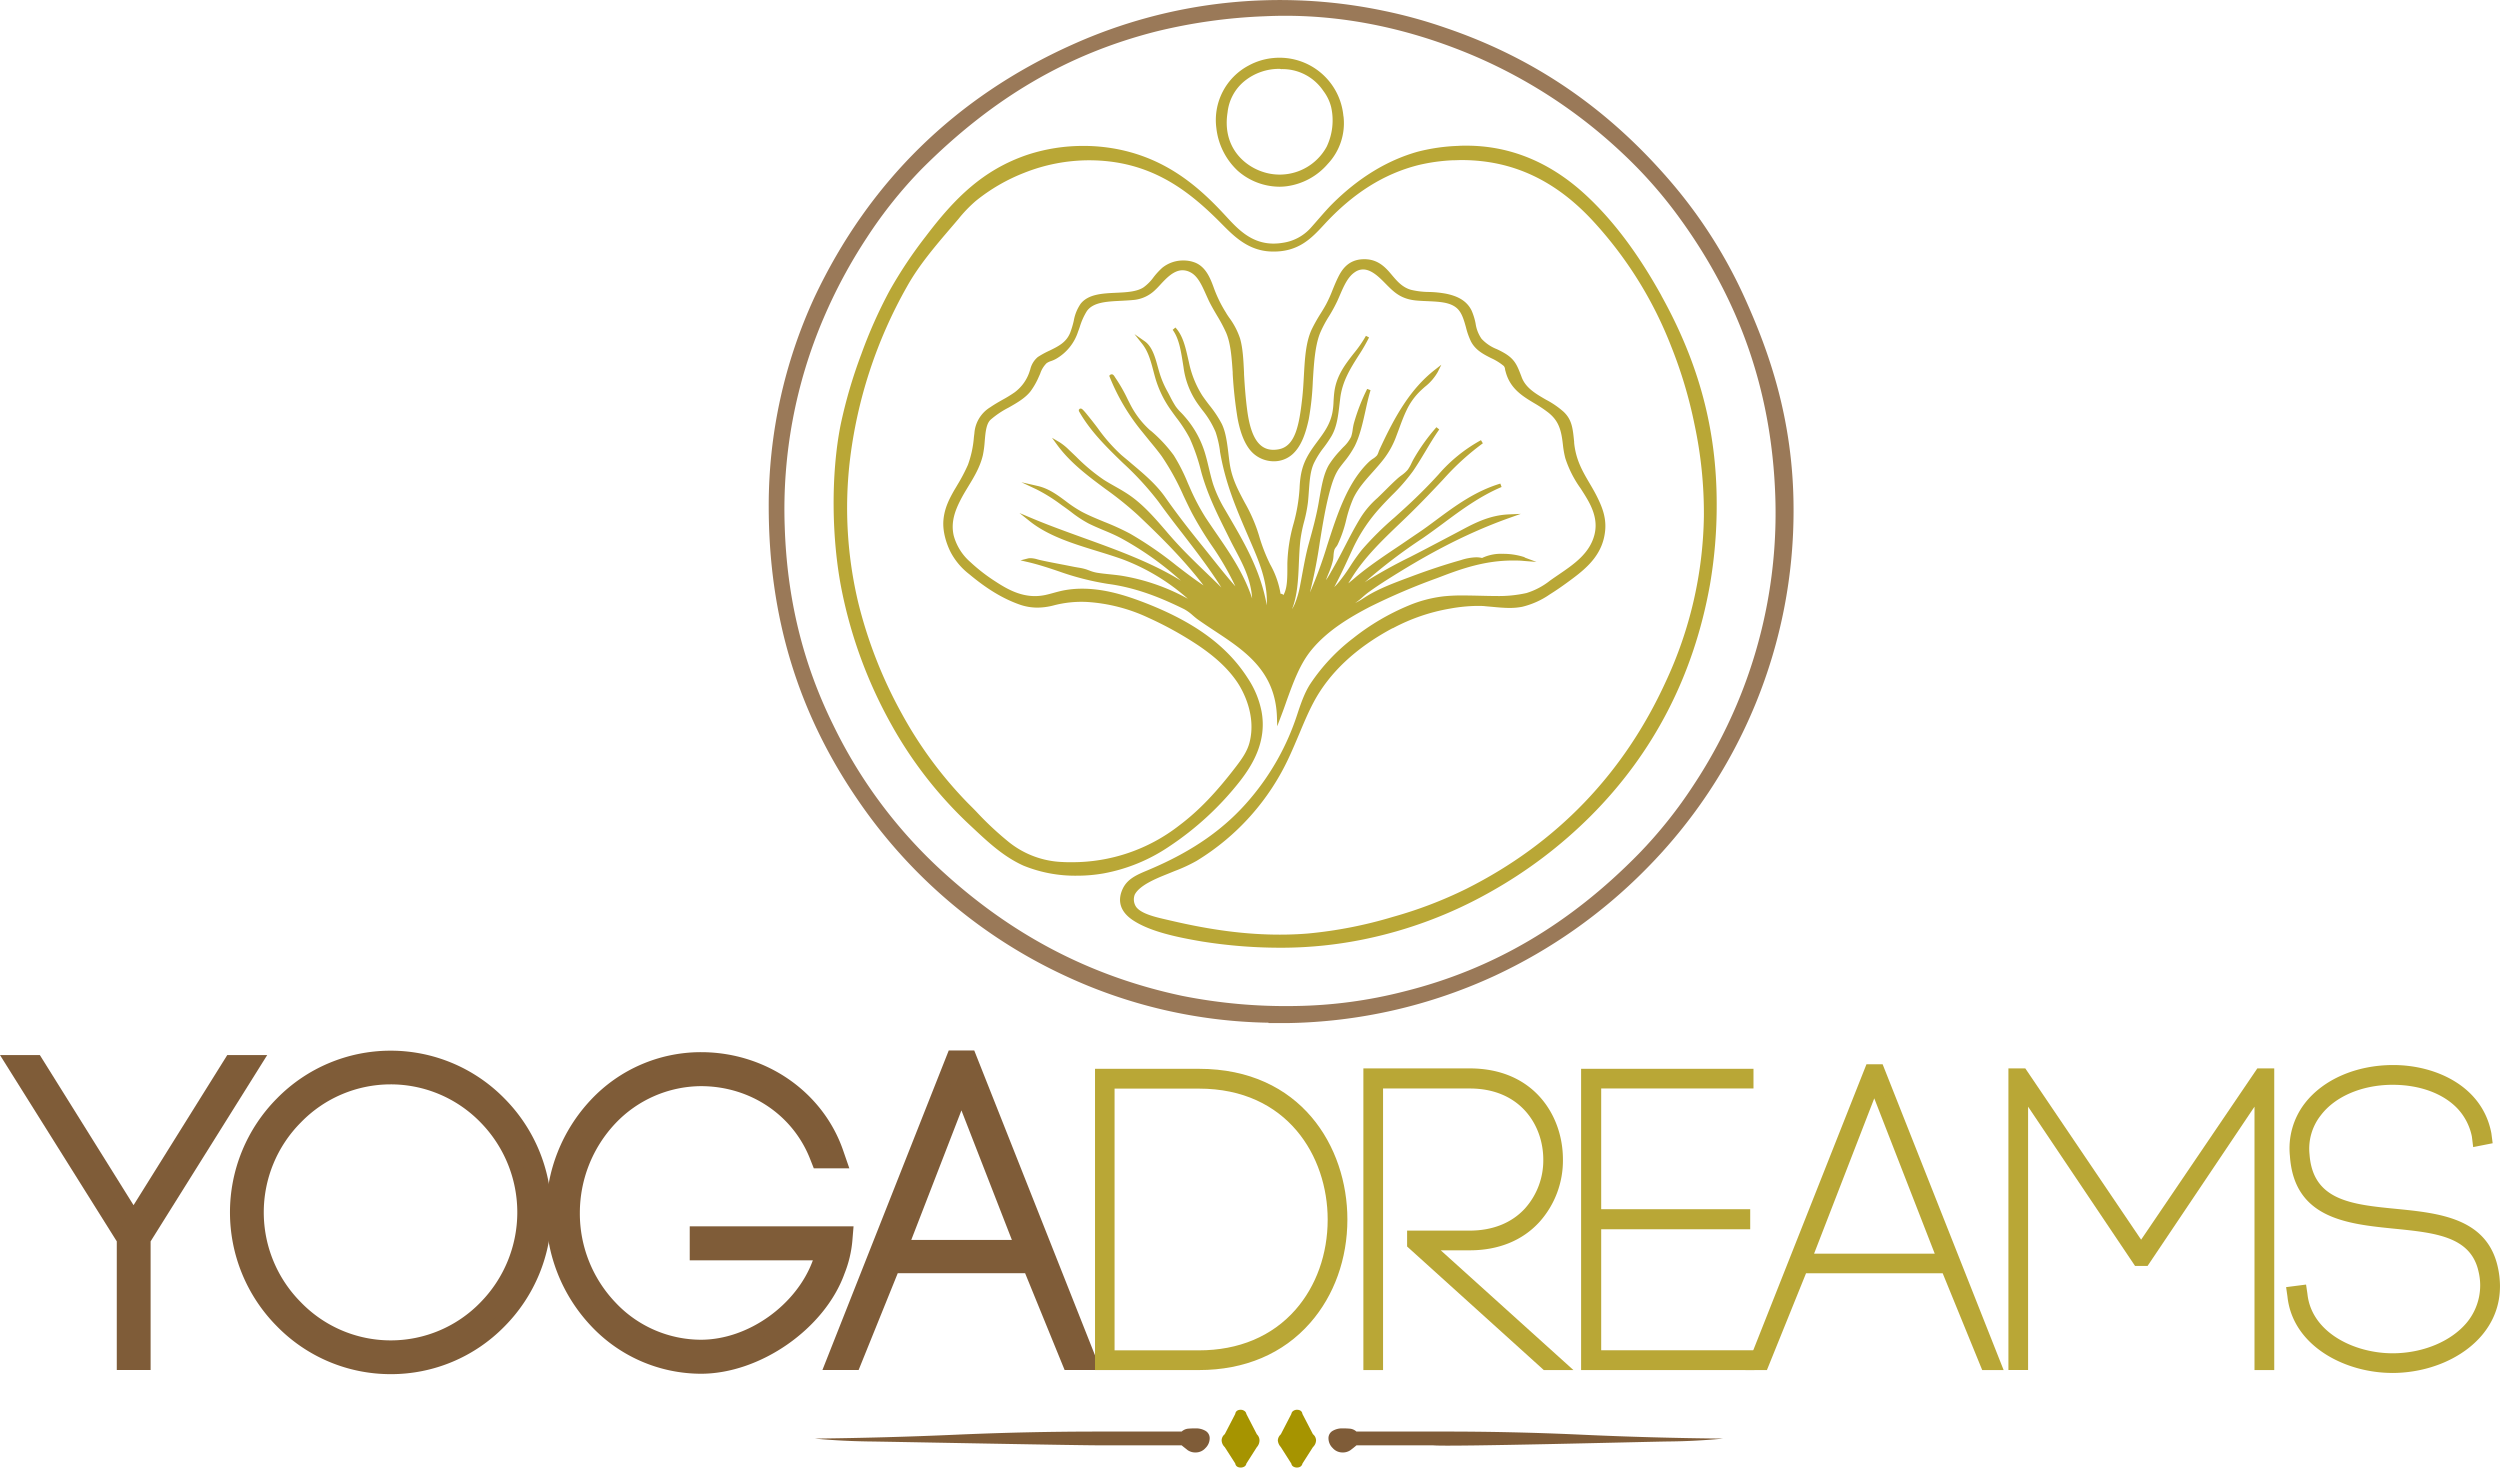 <?xml version="1.0" encoding="UTF-8"?> <svg xmlns="http://www.w3.org/2000/svg" id="Laag_1" data-name="Laag 1" viewBox="0 0 800.42 469.85"><defs><style>.cls-1{fill:#7f5c38;}.cls-2{fill:#b9a736;}.cls-3{fill:#a69400;}.cls-4{fill:#9a7958;}</style></defs><polygon class="cls-1" points="73.98 339.92 42.8 389.87 11.61 339.92 3.84 339.92 39.52 396.83 39.52 436.51 46.09 436.51 46.09 396.83 81.76 339.92 73.98 339.92"></polygon><path class="cls-1" d="M76.46,494.32H65.63V453.13L28.24,393.48H41l30,48.06,30-48.06h12.79L76.46,453.13Zm-6.58-4.25h2.33V451.91l34-54.18H103.4L71,449.56,38.68,397.73H35.92l34,54.18Z" transform="translate(-28.24 -55.68)"></path><path class="cls-1" d="M153.27,394.16a48.68,48.68,0,0,0-34.8,14.63,49.64,49.64,0,0,0,0,70.07,48.86,48.86,0,0,0,69.75,0,49.67,49.67,0,0,0,0-70.09A48.67,48.67,0,0,0,153.27,394.16Zm0,92.78a42.15,42.15,0,0,1-30.17-12.77,42.95,42.95,0,0,1,0-60.66,42.15,42.15,0,0,1,60.47,0,43.24,43.24,0,0,1,0,60.66A42.24,42.24,0,0,1,153.27,486.94Z" transform="translate(-28.24 -55.68)"></path><path class="cls-1" d="M153.27,495.64a50.86,50.86,0,0,1-36.34-15.3,51.76,51.76,0,0,1,0-73,51,51,0,0,1,72.78,0,51.79,51.79,0,0,1,0,73.07A50.8,50.8,0,0,1,153.27,495.64Zm0-99.36a46.55,46.55,0,0,0-33.27,14,47.49,47.49,0,0,0,0,67.1,46.7,46.7,0,0,0,66.71,0,47.52,47.52,0,0,0,0-67.1A46.6,46.6,0,0,0,153.27,396.28Zm0,92.79a44.26,44.26,0,0,1-31.68-13.41,45.09,45.09,0,0,1,0-63.64,44.3,44.3,0,0,1,63.51,0,45.39,45.39,0,0,1,0,63.64A44.37,44.37,0,0,1,153.27,489.07Zm0-86.21A40,40,0,0,0,124.62,415a40.81,40.81,0,0,0,0,57.67,40,40,0,0,0,57.44,0,41.13,41.13,0,0,0,0-57.67A40.11,40.11,0,0,0,153.27,402.86Z" transform="translate(-28.24 -55.68)"></path><path class="cls-1" d="M299,452.86l.2-2.43h-48V457h40.18c-4.31,16.33-21.43,29.66-38.74,29.66a39.76,39.76,0,0,1-29-12.61A43.42,43.42,0,0,1,211.77,444a43.92,43.92,0,0,1,11.9-30.08,40.19,40.19,0,0,1,29-12.63c16.69,0,31.24,9.78,37.05,24.92l.56,1.44h6.91l-1-3c-6.2-17.93-23.68-30-43.49-30A46.2,46.2,0,0,0,219,409.23,50.58,50.58,0,0,0,205.2,444,50.07,50.07,0,0,0,219,478.72a46.19,46.19,0,0,0,33.64,14.66c18.18,0,37.91-13.79,44-30.67a35.2,35.2,0,0,0,2.38-9.85" transform="translate(-28.24 -55.68)"></path><path class="cls-1" d="M252.64,495.51a48.36,48.36,0,0,1-35.18-15.32,52.79,52.79,0,0,1,0-72.42,48.32,48.32,0,0,1,35.21-15.22c20.71,0,39,12.63,45.5,31.41l2,5.78H288.79L287.71,427c-5.5-14.32-19.27-23.57-35.07-23.57a38.08,38.08,0,0,0-27.44,12A41.76,41.76,0,0,0,213.89,444a41.26,41.26,0,0,0,11.33,28.62,37.63,37.63,0,0,0,27.42,12c15.2,0,30.68-11.18,35.85-25.42H249.07V448.31h52.45l-.39,4.73a37.06,37.06,0,0,1-2.52,10.44C292.26,481.11,271.63,495.51,252.64,495.51Zm0-98.7a44.08,44.08,0,0,0-32.12,13.89A48.44,48.44,0,0,0,207.33,444a48,48,0,0,0,13.21,33.28,44.1,44.1,0,0,0,32.1,14c17.34,0,36.18-13.14,42-29.27a32.47,32.47,0,0,0,2.27-9.31v-.12H253.32v2.32h40.82l-.71,2.67c-4.62,17.52-22.54,31.25-40.79,31.25a41.84,41.84,0,0,1-30.5-13.28A45.52,45.52,0,0,1,209.64,444a46,46,0,0,1,12.48-31.54,42.29,42.29,0,0,1,30.52-13.3c17.58,0,32.9,10.32,39,26.29l0,.07h2.47l-.05-.14C288.21,408.28,271.54,396.81,252.64,396.81Z" transform="translate(-28.24 -55.68)"></path><path class="cls-1" d="M338.76,394.16H336.5l-.45-1.17-.45,1.17h-2.12l-38.8,98h7l12.52-31h43.66l12.64,31h7ZM316.9,454.78l19.16-49.46,19.27,49.46Z" transform="translate(-28.24 -55.68)"></path><path class="cls-1" d="M380.69,494.32H369.1l-12.65-31H315.67l-12.53,31H291.55L332,392h8.16ZM372,490.07h2.47l-37.12-93.79h-2.38l-37.12,93.79h2.47l12.52-31h46.51Zm-13.52-33.16H313.8l22.25-57.46ZM320,452.66h32.21l-16.15-41.47Z" transform="translate(-28.24 -55.68)"></path><path class="cls-2" d="M412.09,399.3H380.25v93.61h31.84c14.25,0,26.2-5.06,34.59-14.64,7.43-8.5,11.53-19.92,11.53-32.17C458.21,423.56,443.78,399.3,412.09,399.3Zm0,90.14H383.71V402.76h28.38c29.3,0,42.65,22.47,42.65,43.34,0,11.37-3.78,22-10.67,29.82C436.33,484.77,425.28,489.44,412.09,489.44Z" transform="translate(-28.24 -55.68)"></path><path class="cls-2" d="M412.09,494.33H378.83V397.88h33.26c32.66,0,47.54,25,47.54,48.22,0,12.6-4.22,24.35-11.89,33.1C439.08,489.1,426.75,494.33,412.09,494.33Zm-30.43-2.83h30.43c13.82,0,25.41-4.9,33.52-14.17,7.21-8.23,11.18-19.32,11.18-31.23,0-21.86-14-45.38-44.7-45.38H381.66Zm30.43-.64h-29.8V401.34h29.8c30.28,0,44.07,23.21,44.07,44.76,0,11.73-3.92,22.65-11,30.75C437.13,486,425.7,490.86,412.09,490.86Zm-27-2.84h27c12.77,0,23.46-4.51,30.92-13,6.65-7.58,10.31-17.84,10.31-28.88,0-20.19-12.9-41.92-41.23-41.92h-27Z" transform="translate(-28.24 -55.68)"></path><path class="cls-2" d="M498.8,454.56c8.77,0,16.14-3,21.31-8.67a28,28,0,0,0,7.12-19c0-13.35-8.9-27.7-28.43-27.7H466.16v93.74h3.48V402.76H498.8c17.15,0,25,12.53,25,24.17a24.47,24.47,0,0,1-6.24,16.63c-4.53,4.93-11,7.53-18.73,7.53H480.14v3.05L523,492.91h5.25l-42.44-38.35Z" transform="translate(-28.24 -55.68)"></path><path class="cls-2" d="M532,494.33h-9.49l-.4-.37-43.36-39.19v-5.09H498.8c7.32,0,13.44-2.45,17.68-7.08a23.06,23.06,0,0,0,5.87-15.67c0-11-7.37-22.75-23.55-22.75H471.05v90.15h-6.3V397.75H498.8c20.5,0,29.84,15.09,29.84,29.12a29.46,29.46,0,0,1-7.48,20c-5.44,6-13.18,9.12-22.36,9.12h-9.28Zm-8.4-2.83h1l-42.44-38.36H498.8c8.36,0,15.37-2.84,20.26-8.21a26.57,26.57,0,0,0,6.75-18.06c0-12.66-8.46-26.28-27-26.28H467.58V491.5h.64V401.35H498.8c18.13,0,26.38,13.26,26.38,25.58a25.88,25.88,0,0,1-6.61,17.58c-4.8,5.23-11.64,8-19.77,8H481.55v1Z" transform="translate(-28.24 -55.68)"></path><polygon class="cls-2" points="511.23 392.16 558.95 392.16 558.95 388.55 511.23 388.55 511.23 347.08 559.99 347.08 559.99 343.62 507.64 343.62 507.64 437.23 560.26 437.23 560.26 433.76 511.23 433.76 511.23 392.16"></polygon><path class="cls-2" d="M589.92,494.33H534.46V397.88h55.19v6.3H540.89v38.64H588.6v6.44H540.89V488h49Zm-52.63-2.83h49.79v-.64h-49V446.42h47.71v-.77H538.06v-44.3h48.76v-.63H537.29Z" transform="translate(-28.24 -55.68)"></path><path class="cls-2" d="M626.78,397.85l-37.62,95.06H593l12.52-31h45.65l12.66,31h3.83L630,397.85ZM607,458.47l21.32-55.06,21.44,55.06Z" transform="translate(-28.24 -55.68)"></path><path class="cls-2" d="M669.74,494.33h-6.86l-12.66-31H606.48l-12.53,31h-6.88l38.75-97.9H631Zm-5-2.83h.79l-36.5-92.23h-1.32L591.24,491.5h.8l12.53-31h47.55Zm-12.92-31.61H605l23.4-60.39Zm-42.77-2.83h38.63l-19.36-49.73Z" transform="translate(-28.24 -55.68)"></path><polygon class="cls-2" points="685.5 399.44 647.67 343.48 644.43 343.48 644.43 437.23 647.89 437.23 647.89 349.7 684.31 403.88 686.82 403.88 723.24 349.7 723.24 437.23 726.7 437.23 726.7 343.48 723.46 343.48 685.5 399.44"></polygon><path class="cls-2" d="M756.36,494.33h-6.3V410l-34.24,51h-4l-34.25-51v84.3h-6.3V397.75h5.41l37.08,54.84,37.2-54.84h5.42v96.58Zm-3.47-2.83h.63V400.59h-1.07l-38.71,57.06-38.58-57.06h-1.08V491.5h.63V400.73l38.59,57.42h1l38.59-57.42Z" transform="translate(-28.24 -55.68)"></path><path class="cls-2" d="M826.62,461.83c-3.2-14.91-17.45-16.32-31.23-17.7-14.37-1.42-28-2.77-29.12-18.7a18.59,18.59,0,0,1,3.94-13.6c4.79-6.27,13.58-10.1,23.53-10.26h.6c9,0,17,3,21.9,8.2a19.87,19.87,0,0,1,4.82,9.6l.23,1.86,3.44-.69-.22-1.78c-2.68-14.3-17-20.71-30-20.71-11.36,0-21.51,4.38-27.17,11.69a22.26,22.26,0,0,0-4.5,15.92c1.3,18.87,16.94,20.43,32.07,21.95,13.18,1.33,25.63,2.58,28.3,14.92a20.05,20.05,0,0,1-3.91,17.3c-5.28,6.5-14.87,10.54-25,10.54-12.87,0-27.28-7.07-28.65-20.19l-.25-1.65-3.58.46.24,1.65c1.6,15.06,17.73,23.19,32.1,23.19,11.31,0,22.06-4.59,28-12A23.08,23.08,0,0,0,826.62,461.83Z" transform="translate(-28.24 -55.68)"></path><path class="cls-2" d="M794.12,495.25c-15,0-31.83-8.58-33.51-24.47l-.43-3,6.39-.82.44,3c1.29,12.35,15,19,27.25,19,9.73,0,18.89-3.84,23.91-10a18.71,18.71,0,0,0,3.63-16.11c-2.46-11.32-13.86-12.47-27.07-13.79-15-1.51-32-3.22-33.33-23.27a23.6,23.6,0,0,1,4.78-16.88c5.94-7.67,16.51-12.24,28.3-12.24,13.6,0,28.59,6.76,31.42,21.86l.41,3.18-6.24,1.23-.41-3.36a18.45,18.45,0,0,0-4.47-8.83C810.6,405.81,803,403,794.34,403h-.6c-9.5.15-17.88,3.78-22.4,9.7a17.27,17.27,0,0,0-3.66,12.63c1.08,14.74,13.48,16,27.84,17.4,13.63,1.36,29.07,2.9,32.48,18.81,1.71,7.9.07,15.23-4.76,21.2-6.22,7.72-17.38,12.52-29.12,12.52m-30.73-25,0,.23c1.52,14.29,17,22,30.7,22C805,492.41,815.34,488,821,481a21.67,21.67,0,0,0,4.2-18.82c-3-13.9-16.09-15.2-30-16.58-14.33-1.43-29.15-2.9-30.4-20a20.08,20.08,0,0,1,4.25-14.59c5-6.58,14.24-10.62,24.62-10.78h.62c9.44,0,17.8,3.15,22.94,8.64a21.38,21.38,0,0,1,5.17,10.29l.06.45.65-.13-.06-.48c-2.52-13.41-16.19-19.46-28.62-19.46-10.91,0-20.66,4.16-26.05,11.14a20.8,20.8,0,0,0-4.21,14.91c1.22,17.71,15.58,19.16,30.79,20.68,13.11,1.32,26.67,2.68,29.56,16a21.43,21.43,0,0,1-4.2,18.49c-5.54,6.83-15.55,11.06-26.11,11.06-13.49,0-28.61-7.52-30.06-21.45l0-.21Z" transform="translate(-28.24 -55.68)"></path><path class="cls-1" d="M580,516.27q-22.92-.21-45.43-1.25t-45.37-1H462.52a3.62,3.62,0,0,0-1.92-.91A25.68,25.68,0,0,0,458,513a6,6,0,0,0-3.08.79,2.69,2.69,0,0,0-1.34,2.5,4.33,4.33,0,0,0,1.34,3,4.13,4.13,0,0,0,3.08,1.42,4.29,4.29,0,0,0,2.62-.74c.66-.5,1.3-1,1.92-1.54h24.56c4.76.52,69.48-1.18,75.5-1.24S574.4,516.8,580,516.27Z" transform="translate(-28.24 -55.68)"></path><path class="cls-1" d="M382,518.43h24.57c.62.53,1.26,1,1.92,1.54a4.31,4.31,0,0,0,2.62.74,4.15,4.15,0,0,0,3.09-1.42,4.37,4.37,0,0,0,1.34-3,2.71,2.71,0,0,0-1.34-2.5,6,6,0,0,0-3.09-.79,25.82,25.82,0,0,0-2.62.11,3.62,3.62,0,0,0-1.92.91H379.86q-22.86,0-45.43,1t-45.37,1.25q8.37.79,17.4.92C312.47,517.25,376.65,518.53,382,518.43Z" transform="translate(-28.24 -55.68)"></path><path class="cls-3" d="M424.45,524c0,.54.35.8,1.05.8a1.62,1.62,0,0,0,.7-.16.66.66,0,0,0,.35-.64L430,518.5a2.6,2.6,0,0,0,.7-1.72,2.08,2.08,0,0,0-.7-1.48l-3.49-6.75a.66.66,0,0,0-.35-.57,1.29,1.29,0,0,0-.7-.23c-.7,0-1.05.26-1.05.8L421,515.3a2,2,0,0,0-.81,1.48,2.4,2.4,0,0,0,.81,1.72Z" transform="translate(-28.24 -55.68)"></path><path class="cls-3" d="M425.5,525.54c-1.18,0-1.68-.64-1.77-1.3L420.37,519a3.1,3.1,0,0,1-1-2.19,2.6,2.6,0,0,1,1-1.95l3.36-6.49c.08-.68.58-1.33,1.78-1.33a2,2,0,0,1,1.09.34,1.39,1.39,0,0,1,.68,1l3.37,6.53a2.69,2.69,0,0,1,.84,1.92,3.28,3.28,0,0,1-.88,2.22l-3.33,5.24a1.32,1.32,0,0,1-.75,1A2.17,2.17,0,0,1,425.5,525.54Zm0-17a.78.78,0,0,0-.34.05l-.05.35-3.68,7c-.54.45-.54.8-.54.91a1.64,1.64,0,0,0,.59,1.19l.11.14,3.61,5.67V524c-.06,0,.27.16.67,0l.05-.36,3.49-5.48a2,2,0,0,0,.58-1.33,1.31,1.31,0,0,0-.47-.95l-.14-.19-3.58-6.92v-.17C425.73,508.55,425.6,508.49,425.5,508.49Z" transform="translate(-28.24 -55.68)"></path><path class="cls-3" d="M442.39,524a.65.65,0,0,0,.34.64,1.62,1.62,0,0,0,.7.16c.7,0,1.05-.26,1.05-.8L448,518.5a2.41,2.41,0,0,0,.82-1.72,2,2,0,0,0-.82-1.48l-3.49-6.75c0-.54-.35-.8-1.05-.8a1.29,1.29,0,0,0-.7.23.65.65,0,0,0-.34.57l-3.5,6.75a2.2,2.2,0,0,0-.82,1.48,3,3,0,0,0,.82,1.72Z" transform="translate(-28.24 -55.68)"></path><path class="cls-3" d="M443.43,525.54a2.24,2.24,0,0,1-1-.25,1.31,1.31,0,0,1-.74-1l-3.4-5.34a3.52,3.52,0,0,1-.93-2.12,2.81,2.81,0,0,1,.95-1.92l3.38-6.53a1.4,1.4,0,0,1,.66-1,2.08,2.08,0,0,1,1.11-.34c1.2,0,1.7.65,1.77,1.33l3.37,6.49a2.64,2.64,0,0,1,1,1.95,3.1,3.1,0,0,1-1,2.19l-3.36,5.27C445.11,524.9,444.61,525.54,443.43,525.54Zm0-17a.62.62,0,0,0-.3.11v.18l-.09.11-3.64,6.94a1.67,1.67,0,0,0-.58.95,2.36,2.36,0,0,0,.65,1.27l3.65,5.73V524a1.06,1.06,0,0,0,.31.06.65.65,0,0,0,.33,0v-.22l.09-.19,3.6-5.62a1.64,1.64,0,0,0,.59-1.19c0-.11,0-.45-.55-.91l-.18-.23-3.58-6.92v-.17S443.69,508.49,443.43,508.49Z" transform="translate(-28.24 -55.68)"></path><path class="cls-4" d="M587.29,152.05a156.11,156.11,0,0,0-23.66-37.64c-20.29-23.82-44-40.12-72.61-49.83a156.27,156.27,0,0,0-19.94-5.48A161.89,161.89,0,0,0,371.5,70c-37.34,16.76-65.08,44-82.47,80.81a159.07,159.07,0,0,0-14.67,67c0,35.24,9.33,66,28.54,94a163.57,163.57,0,0,0,66.15,56.19,160,160,0,0,0,65.34,15.12l0,.12h6A164.14,164.14,0,0,0,507,368a166.79,166.79,0,0,0,47.88-33.71,162.81,162.81,0,0,0,47.6-115.71C602.43,189.64,594.34,167.83,587.29,152.05ZM570.43,307.1a145.44,145.44,0,0,1-17.58,22c-22.08,22.52-46.61,36.92-75,44A148.14,148.14,0,0,1,443,377.77a169.53,169.53,0,0,1-36.28-3.25c-29.59-6.29-55.1-19.69-78-41a154.78,154.78,0,0,1-33.66-45.62c-9.76-19.74-14.85-40.57-15.58-63.68A155.47,155.47,0,0,1,291.9,157.6a163.94,163.94,0,0,1,13.87-25.83,142.85,142.85,0,0,1,17.58-22c22.75-22.76,46.59-36.75,75-44a172.68,172.68,0,0,1,34.75-4.88c2.19-.1,4.43-.16,6.62-.16,19.94,0,40.16,4.27,60.11,12.69a162.37,162.37,0,0,1,47.94,31.39,144.22,144.22,0,0,1,18.54,21.12c19.26,26.63,29.18,55.6,30.32,88.58a157.24,157.24,0,0,1-12.34,66.76A159.34,159.34,0,0,1,570.43,307.1Z" transform="translate(-28.24 -55.68)"></path><path class="cls-2" d="M458.36,92.92A20.53,20.53,0,0,0,436,74.25a20.37,20.37,0,0,0-8,2.42,19.74,19.74,0,0,0-10.31,20.1,22,22,0,0,0,6.86,13.61,20.38,20.38,0,0,0,13.27,5.08,18.08,18.08,0,0,0,2.21-.13,21,21,0,0,0,13.3-7.15,19,19,0,0,0,5.06-15.26m-20-15.11a15.78,15.78,0,0,1,13.56,7,14.32,14.32,0,0,1,2.48,5.14A19.59,19.59,0,0,1,453,102.65a17.13,17.13,0,0,1-20.61,8c-6.2-2.08-12.83-8.29-11.12-19a14.94,14.94,0,0,1,5.31-9.92,17.59,17.59,0,0,1,11.45-4Z" transform="translate(-28.24 -55.68)"></path><path class="cls-2" d="M560.16,150.31c-7.47-13.46-15.37-24-24.14-32.13-11.33-10.52-24.22-15.86-38.3-15.86-.87,0-1.77,0-2.66.07a60.11,60.11,0,0,0-12.95,1.87c-9.81,2.77-19,8.41-27.36,16.75-1.58,1.58-3,3.25-4.42,4.86-.81.93-1.64,1.89-2.47,2.81a14.85,14.85,0,0,1-9,4.75,17.92,17.92,0,0,1-2.87.24c-7.15,0-11.47-4.68-15.28-8.82l-.31-.33c-8.49-9.2-19.54-19-37.16-21.55a56.26,56.26,0,0,0-8.07-.57,57,57,0,0,0-18,2.84c-14.25,4.84-23.3,13.94-32.52,26.11A140.5,140.5,0,0,0,313,148.86a151.75,151.75,0,0,0-9,20.23,155.75,155.75,0,0,0-6.61,22.56c-3.12,15.59-3,36.48.39,53.24a147.44,147.44,0,0,0,15.75,42.6,131.38,131.38,0,0,0,25.6,32.7l.87.81c4.74,4.44,9.65,9,15.9,11.82a43.77,43.77,0,0,0,17.12,3.23,48.86,48.86,0,0,0,8.63-.75,55.15,55.15,0,0,0,20.83-8.54,96.81,96.81,0,0,0,22.83-21.08c3.8-4.92,8.66-12.58,6.83-22.26a29.35,29.35,0,0,0-4.37-10.55c-6.73-10.57-17.56-18.39-34.08-24.62-5.06-1.9-11.78-4.09-18.95-4.09a31.6,31.6,0,0,0-6.08.57c-1.07.22-2.12.5-3.13.78s-1.8.49-2.68.68a16.29,16.29,0,0,1-3.24.34c-4.86,0-8.95-2.24-12.65-4.67a55.9,55.9,0,0,1-8-6.19,17.17,17.17,0,0,1-5.36-8.46c-1-4.27.43-8,2-11.12.78-1.59,1.73-3.14,2.64-4.65,1.86-3.05,3.77-6.2,4.68-10a33.46,33.46,0,0,0,.6-4.55c.24-2.81.47-5.48,1.86-6.82a28.92,28.92,0,0,1,5.78-3.89c2.59-1.47,5.28-3,7-5.18a23.53,23.53,0,0,0,2.73-4.82c.13-.28.26-.57.39-.88a8.3,8.3,0,0,1,2.06-3.35,5.67,5.67,0,0,1,1.44-.68,9,9,0,0,0,1.78-.82,15.52,15.52,0,0,0,6.83-8.55c.19-.5.37-1,.55-1.52a21.13,21.13,0,0,1,2.25-5.05c2-2.9,6.35-3.11,10.91-3.34,1.29-.07,2.62-.13,3.93-.26a11.41,11.41,0,0,0,7.18-3.33c.48-.44,1-1,1.52-1.57,1.91-2.06,4.29-4.62,7.12-4.62a5.45,5.45,0,0,1,2.64.72c2.25,1.2,3.55,4.09,4.8,6.89.33.73.67,1.49,1,2.2.8,1.63,1.69,3.14,2.55,4.61a48.84,48.84,0,0,1,2.94,5.51c1.5,3.46,1.8,8,2.13,12.7l0,.45a135.46,135.46,0,0,0,1.56,14.31c1,5.37,2.7,9.18,5.11,11.32a9.88,9.88,0,0,0,6.48,2.45,8.88,8.88,0,0,0,6-2.26c2.42-2.19,4-5.64,5.2-11.19a87.38,87.38,0,0,0,1.3-12.12c.34-5.61.69-11.41,2.33-15.49a37.44,37.44,0,0,1,2.85-5.37,49.45,49.45,0,0,0,2.65-4.85c.26-.59.53-1.19.79-1.8,1.27-2.93,2.57-6,4.89-7.5a4.55,4.55,0,0,1,2.59-.84c2.65,0,5.1,2.45,6.76,4.11l.58.59c2.59,2.61,4.83,4.87,10,5.27,1.1.09,2.19.14,3.24.18,3.88.18,7.23.33,9.41,2.22,1.6,1.39,2.25,3.7,2.94,6.14a23.37,23.37,0,0,0,1.6,4.53c1.46,2.81,4,4.1,6.46,5.35a17.87,17.87,0,0,1,4.07,2.53,2,2,0,0,1,.4,1.08c0,.18.07.35.12.52,1.39,5.57,5.38,8,9.24,10.31a41.5,41.5,0,0,1,4.4,2.93c2.7,2.13,3.92,4.44,4.52,8.53.09.6.16,1.19.23,1.77a30,30,0,0,0,.76,4.34,35,35,0,0,0,4.89,9.67c.91,1.41,1.76,2.74,2.53,4.14,2.14,3.91,2.76,7.28,1.95,10.6-1.48,6.08-6.6,9.57-11.54,12.93l-1.55,1.06-1.15.81a23,23,0,0,1-7.57,4,40.55,40.55,0,0,1-9.86.94c-1.72,0-3.51-.05-5.24-.09s-3.53-.08-5.25-.08a55.63,55.63,0,0,0-6.11.27,41.51,41.51,0,0,0-11.36,3A74.8,74.8,0,0,0,461.5,260a60.93,60.93,0,0,0-13.73,14.62c-1.93,2.94-3.22,6.84-4.26,10a79.62,79.62,0,0,1-14.83,26.6c-8.08,9.65-18.39,16.92-32.45,22.86l-.68.29c-3.29,1.38-6.39,2.68-7.89,5.95-1.28,2.79-1.69,6.82,3.61,10.18,5.46,3.48,13.7,5.23,21.78,6.61a159.38,159.38,0,0,0,26.06,2,132.13,132.13,0,0,0,25.51-2.63,138.7,138.7,0,0,0,40.86-15.27,147,147,0,0,0,32-24.22c20.21-20.21,33.07-45.15,38.24-74.15A149.27,149.27,0,0,0,577.87,217c0-23.71-5.63-44.89-17.71-66.65m-86,106.48a60.34,60.34,0,0,1,18.3-6.29,52,52,0,0,1,8.73-.87c.89,0,1.79,0,2.67.11l2.28.2c1.79.17,3.65.34,5.44.34a20.64,20.64,0,0,0,4-.36,26.44,26.44,0,0,0,8.89-4c2.25-1.4,4.54-3,7.42-5.16,4.69-3.53,9.73-7.94,10.3-15.62.3-4.13-1.18-7.54-2.6-10.41-.76-1.54-1.62-3-2.44-4.4-2.25-3.84-4.37-7.47-4.92-12.9l0-.33c-.44-4.4-.71-7.05-3.33-9.58a27.76,27.76,0,0,0-5.65-3.89c-3.32-1.92-6.46-3.74-7.78-7.12l-.2-.54c-1.27-3.29-2-5.27-5.28-7.23a27.74,27.74,0,0,0-2.53-1.32,13.15,13.15,0,0,1-4.89-3.33,11.36,11.36,0,0,1-1.89-4.87,19.37,19.37,0,0,0-1.28-4.14c-1.76-3.62-5.28-4.79-8.15-5.4a34.15,34.15,0,0,0-5.47-.56,25.58,25.58,0,0,1-5.78-.69c-2.83-.81-4.51-2.82-6.3-4.95l-.24-.28c-2.08-2.48-4.6-4.76-8.92-4.56-4.57.2-6.62,3.21-7.89,5.8-.68,1.37-1.23,2.73-1.77,4.05a41.47,41.47,0,0,1-2.08,4.61c-.55,1-1.15,2-1.73,2.91a53.39,53.39,0,0,0-2.85,5.07c-1.92,4.11-2.21,9.35-2.52,14.89-.13,2.4-.27,4.89-.55,7.33-.93,8.24-2.14,15.14-7.42,16.17-5.73,1.12-8.93-2.81-10.19-12.6-.44-3.33-.77-7.28-1-11.44l0-.42c-.19-4.05-.37-7.87-1.27-11a23.61,23.61,0,0,0-3.51-6.7c-.35-.52-.7-1-1-1.56a41,41,0,0,1-4-8.24c-1.11-3.05-2.56-6.41-5.81-7.76a10.09,10.09,0,0,0-3.78-.71,10.6,10.6,0,0,0-6.78,2.31,23.1,23.1,0,0,0-2.78,3,14.39,14.39,0,0,1-3.23,3.28c-2.17,1.44-5.56,1.6-8.83,1.75-4.32.2-8.79.41-11.28,3.46a13.65,13.65,0,0,0-2.25,5.54,28.36,28.36,0,0,1-1.17,3.86c-1.24,3-3.67,4.23-6.48,5.61A28.07,28.07,0,0,0,360.5,170a7.34,7.34,0,0,0-2.39,3.91l-.16.48a13.41,13.41,0,0,1-4.91,6.94,41.41,41.41,0,0,1-3.85,2.36c-1.28.73-2.6,1.48-3.87,2.36a10.63,10.63,0,0,0-5.11,8.34l-.15,1.18a33.43,33.43,0,0,1-1.92,8.94,56.4,56.4,0,0,1-3.33,6.35c-.33.56-.65,1.12-1,1.68-1.63,2.86-3.12,5.73-3.49,9.43-.48,4.68,1.65,9.25,2.31,10.54a21.8,21.8,0,0,0,5.92,7c5.6,4.68,10.63,7.74,15.83,9.62a17.17,17.17,0,0,0,6,1.09,21,21,0,0,0,5.06-.67,35.13,35.13,0,0,1,10.86-1.14,54.11,54.11,0,0,1,19.61,5.05,113.06,113.06,0,0,1,15.93,8.82c4,2.72,9,6.53,12.62,11.95,1.48,2.23,6.12,10.22,3.85,19.13-.74,2.9-2.46,5.3-4.3,7.71-6.42,8.4-12,14.22-18.2,18.88a55.62,55.62,0,0,1-34.64,11.78c-.89,0-1.8,0-2.71-.06a29.08,29.08,0,0,1-17.58-6.68,100.35,100.35,0,0,1-9.85-9.23c-.94-1-1.89-1.93-2.84-2.88a130.69,130.69,0,0,1-21.13-28.53,145.33,145.33,0,0,1-14-35.57,130.92,130.92,0,0,1-2.78-45.13,148.64,148.64,0,0,1,18.36-56.24c3.78-6.79,9.05-12.95,14.14-18.9.64-.75,1.28-1.49,1.91-2.24l.38-.44a43.65,43.65,0,0,1,5.6-5.83,58.34,58.34,0,0,1,15.52-9,56.35,56.35,0,0,1,20.68-4c19.48,0,31.62,9.45,41.83,19.66l.86.87c3.69,3.72,8.27,8.36,15.48,8.67,8.85.38,13.1-4.24,17.21-8.69,9.23-10,19.12-16.22,30.22-19A59,59,0,0,1,493.21,107c1,0,2-.07,2.94-.07,16.22,0,30,6.38,42.12,19.51a126.87,126.87,0,0,1,25,40.06,144.35,144.35,0,0,1,7.5,25.09,135.78,135.78,0,0,1,3,29.49,129.51,129.51,0,0,1-12.2,52.84c-13.47,29.48-34.93,51.79-63.81,66.31a135.08,135.08,0,0,1-23.54,9A139,139,0,0,1,447,354.56c-2.94.24-6,.36-9,.36-10.76,0-21.86-1.43-34.92-4.49l-1.2-.28c-3.68-.84-8.27-1.89-9.9-4.13a4.28,4.28,0,0,1-.42-3.93c1.55-3,6.95-5.17,10.18-6.48l.89-.36,1.69-.69a50.76,50.76,0,0,0,7-3.24,76.26,76.26,0,0,0,29.74-33.44c1.15-2.47,2.2-5,3.21-7.37,1.45-3.47,2.83-6.75,4.5-9.9,5.05-9.53,13.59-17.54,25.36-23.82" transform="translate(-28.24 -55.68)"></path><path class="cls-2" d="M516.48,234.12a21.77,21.77,0,0,0-7.13-1.12,14,14,0,0,0-6.6,1.33,7.91,7.91,0,0,0-1.9-.22A17.29,17.29,0,0,0,496,235l-.77.22c-4.66,1.33-9.71,3-15.41,5.14l-.5.19c-4.75,1.77-9.66,3.6-13.73,6.15l-.78.5a19.86,19.86,0,0,1-2.71,1.55,21.43,21.43,0,0,0,2.52-2c.6-.52,1.24-1.07,1.91-1.55,1.81-1.3,3.84-2.66,5.86-3.94,10.52-6.64,23.4-14.17,39.14-19.77l3.62-1.29-3.83.17c-5.73.24-10.34,2.46-14.56,4.71-4.4,2.34-8.74,4.61-12.47,6.57-1.53.8-3.08,1.59-4.61,2.38a156.15,156.15,0,0,0-13.91,7.7l-.59.39A169.51,169.51,0,0,1,483.73,228c2.17-1.5,4.34-3.1,6.44-4.65C496,219,502,214.58,509,211.6l-.4-1.09c-8.11,2.45-14.47,7.16-20.61,11.71-1.81,1.35-3.68,2.74-5.56,4s-3.94,2.68-5.88,4c-4.25,2.84-8.64,5.77-12.62,8.92-.68.54-1.36,1.09-2,1.65s-1.34,1.11-2,1.66c.23-.42.49-.82.74-1.22l.3-.46c4.22-6.75,9.87-12.15,15.33-17.38,1.22-1.16,2.43-2.32,3.63-3.5,3.49-3.42,6.9-7,10.2-10.52l1-1.1A81.6,81.6,0,0,1,503,197.61l-.6-1a49.22,49.22,0,0,0-13.61,11c-3.55,3.91-7.52,7.85-12.14,12l-2,1.81a99.81,99.81,0,0,0-10.33,10.24,60.3,60.3,0,0,0-3.72,5.21,53,53,0,0,1-3.91,5.42,16.26,16.26,0,0,1-1.26,1.34c1.79-3.31,3.39-6.77,4.94-10.13.38-.83.76-1.66,1.15-2.49a52.32,52.32,0,0,1,8.71-12.91c1.15-1.28,2.38-2.54,3.57-3.76a60.78,60.78,0,0,0,6.82-7.8c1.43-2.08,2.73-4.26,4-6.36,1.38-2.32,2.81-4.71,4.42-7l-.9-.72a61.58,61.58,0,0,0-7.22,10.05c-.28.48-.54,1-.78,1.5a11.9,11.9,0,0,1-1.22,2.11,10.63,10.63,0,0,1-1.92,1.72,16.9,16.9,0,0,0-1.39,1.11c-1.31,1.18-2.54,2.41-3.73,3.59-.87.86-1.76,1.75-2.66,2.61a28.3,28.3,0,0,0-5.32,6.21c-1.8,2.94-3.4,6-4.95,9-1.23,2.39-2.51,4.87-3.86,7.2-.19.34-.38.68-.58,1a27.81,27.81,0,0,1-1.75,2.87q.36-1,.78-2a27,27,0,0,0,1.45-4.26,10.67,10.67,0,0,0,.2-1.58,9.37,9.37,0,0,1,.27-1.86,3.27,3.27,0,0,1,.52-.88,5.3,5.3,0,0,0,.51-.76,39.69,39.69,0,0,0,2.77-8,42.19,42.19,0,0,1,2.26-6.84c1.49-3.14,3.78-5.71,6.21-8.43,1.21-1.35,2.46-2.76,3.59-4.23a27.55,27.55,0,0,0,4.05-7.49l.75-2c.74-2,1.5-4.1,2.42-6a21.09,21.09,0,0,1,4.61-6.4c.42-.4.86-.79,1.29-1.17a16.09,16.09,0,0,0,4.15-4.8l1.12-2.27-2,1.56c-7.78,6.06-12.73,14.6-17.77,25.55-.13.29-.25.59-.35.89a4.85,4.85,0,0,1-.46,1,5.67,5.67,0,0,1-1.32,1.1,9.61,9.61,0,0,0-1.13.86c-7,6.58-10.29,16.9-13.52,26.89a137.29,137.29,0,0,1-5.52,15.07,159.55,159.55,0,0,0,3.16-16.11c.88-5.43,1.79-11.05,3.11-16,.87-3.28,1.77-5.88,3.29-7.93.41-.56.84-1.1,1.27-1.65a30.49,30.49,0,0,0,3.52-5.2c1.65-3.3,2.54-7.33,3.41-11.23.49-2.24,1-4.55,1.65-6.65l-1.08-.42a62.68,62.68,0,0,0-4.29,11.13,18.45,18.45,0,0,0-.34,1.83,12.77,12.77,0,0,1-.51,2.37,11.46,11.46,0,0,1-2.55,3.36c-.32.34-.63.67-.92,1l-.12.13a29.76,29.76,0,0,0-3.52,4.5c-1.67,2.83-2.3,6.54-3,10.46-.13.73-.25,1.47-.38,2.2-.76,4.12-1.78,7.87-2.87,11.83l-.22.79c-.83,3-1.46,6.42-2.07,9.69-.21,1.15-.42,2.29-.64,3.41A29.8,29.8,0,0,1,442.8,249a12.1,12.1,0,0,1-.91,1.73c1.74-4.22,2-9.58,2.21-14.81.11-2.44.22-5,.48-7.31a45.58,45.58,0,0,1,1.17-5.83,45.62,45.62,0,0,0,1.25-6.26c.13-1.26.22-2.48.3-3.67.25-3.39.46-6.32,1.59-8.82a28.09,28.09,0,0,1,3.21-5.12,40.57,40.57,0,0,0,2.46-3.63c1.72-3,2.12-6.46,2.59-10.5.06-.53.13-1.07.19-1.61.67-5.44,3.29-9.57,5.82-13.57a55.85,55.85,0,0,0,3.41-5.88l-1-.52a38.61,38.61,0,0,1-3.88,5.61c-2.73,3.5-5.56,7.13-6.24,12.38-.13,1-.19,2-.25,3a25.47,25.47,0,0,1-.33,3.38c-.7,3.88-2.69,6.56-4.79,9.39-.9,1.22-1.84,2.48-2.67,3.85-2.06,3.39-2.89,6.42-3.09,11.21a54.59,54.59,0,0,1-1.91,11.28,51.63,51.63,0,0,0-2,12.82v1c0,3.6,0,7-1.28,9.1h0a.87.87,0,0,0-.66-.42l-.23,0a28.88,28.88,0,0,0-3.33-9.42,55.78,55.78,0,0,1-3.61-9.34c-.16-.53-.33-1-.51-1.59a52.32,52.32,0,0,0-4-8.81c-2.12-4-4.13-7.68-4.84-12.56-.15-1-.28-2.08-.4-3.11-.44-3.59-.86-7-2.17-9.64a37.14,37.14,0,0,0-3.94-5.92c-.77-1-1.57-2.07-2.29-3.13a31.76,31.76,0,0,1-4.26-10.64c-.11-.46-.22-.92-.32-1.38-.82-3.56-1.66-7.25-4-9.72l-.88.74c2,2.72,2.61,6.55,3.26,10.6l.21,1.33a26.31,26.31,0,0,0,4.35,11.46c.56.81,1.13,1.56,1.67,2.29a28.91,28.91,0,0,1,4.26,7.06,32.54,32.54,0,0,1,1.39,6l0,.17c1.74,10.22,5.18,18.21,8.82,26.67l1.18,2.74c2.52,5.87,5.32,12.41,5,19.88-2-11.13-7.12-19.87-12.06-28.35l-1.32-2.27a41.07,41.07,0,0,1-3.82-8.2c-.51-1.63-.9-3.27-1.32-5-.36-1.51-.73-3.08-1.19-4.64A31.44,31.44,0,0,0,407.49,189c-.35-.42-.75-.84-1.14-1.24a14.78,14.78,0,0,1-1.72-2,32.06,32.06,0,0,1-1.76-3.13c-.3-.58-.6-1.17-.93-1.76a29.63,29.63,0,0,1-2.27-5.21c-.26-.8-.5-1.66-.73-2.49-.89-3.23-1.82-6.57-4.23-8.25l-3.25-2.27,2.46,3.1c1.95,2.45,2.77,5.57,3.57,8.58.19.72.38,1.44.58,2.15a34,34,0,0,0,5,10.42c.57.82,1.16,1.62,1.74,2.41a45.36,45.36,0,0,1,4.3,6.6,61.1,61.1,0,0,1,3.66,10.58l.17.64c2,7.06,5,13.07,7.9,18.9l1.23,2.47c.53,1.08,1.12,2.19,1.68,3.25,2.47,4.67,5,9.48,5.38,15.52-2.66-8-7.11-14.48-11.43-20.76-1.14-1.66-2.31-3.37-3.43-5.06a69.52,69.52,0,0,1-5.18-9.88l-.55-1.24a57.9,57.9,0,0,0-4.52-8.9,45.65,45.65,0,0,0-7.4-7.9l-.05,0a28.55,28.55,0,0,1-6.44-8.34l-.82-1.61a50.49,50.49,0,0,0-4-7c-.05-.07-.1-.16-.15-.24-.24-.38-.51-.82-1-.82a.75.75,0,0,0-.49.19l-.29.27.14.37A66.8,66.8,0,0,0,394,194c.81,1,1.66,2.06,2.47,3.05,1.25,1.51,2.54,3.08,3.7,4.67a80.12,80.12,0,0,1,7,12.7c.85,1.8,1.74,3.66,2.63,5.4a113.45,113.45,0,0,0,6.35,10.45,90.67,90.67,0,0,1,7.62,13.14c-2.65-3-5.17-6.16-7.62-9.24l-2.77-3.47c-4.88-6-8.69-11-12-15.72-3-4.32-7.08-7.69-11-11-1-.88-2.14-1.78-3.2-2.7a54.48,54.48,0,0,1-7.52-8.58c-1.13-1.5-2.31-3-3.54-4.5l-.05-.07c-1.27-1.51-1.49-1.63-1.82-1.63H374l-.35.37v.39l.07.13c3.66,6.45,8.95,11.58,14.07,16.54a96.18,96.18,0,0,1,11.4,12.43c2.44,3.39,5,6.75,7.54,10,4.29,5.57,8.7,11.29,12.56,17.42-1.58-1.57-3.17-3.11-4.74-4.62-3.89-3.74-7.9-7.62-11.46-11.71-.45-.51-.89-1-1.34-1.55-3.65-4.24-7.42-8.61-11.92-11.7-1.46-1-3-1.89-4.54-2.76-1.22-.69-2.48-1.4-3.7-2.18a59.6,59.6,0,0,1-8.78-7.34l-1.77-1.69-.46-.43a17.85,17.85,0,0,0-3.12-2.54l-2.41-1.42,1.64,2.25c4.22,5.78,10,10.07,15.58,14.21a109.23,109.23,0,0,1,10.31,8.31c6.81,6.46,14.52,14,21,22.5-3-2-6-4.29-8.81-6.47A117.48,117.48,0,0,0,390,226.51a80.91,80.91,0,0,0-8.19-3.74c-2.4-1-4.88-2-7.2-3.23a39.94,39.94,0,0,1-5.15-3.41c-2.69-2-5.48-4.06-9-4.86l-5.2-1.19,4.83,2.28a52.19,52.19,0,0,1,7.38,4.54l1,.73c.86.59,1.73,1.24,2.58,1.87a37.89,37.89,0,0,0,5.71,3.78c1.61.8,3.25,1.49,4.83,2.16,2,.82,3.81,1.61,5.6,2.57a100.44,100.44,0,0,1,19.13,13.57c-9.3-5.78-20.45-9.81-31.32-13.74-5.51-2-11.22-4.05-16.51-6.29l-3.85-1.62,3.26,2.6c5.93,4.75,13.9,7.21,21.61,9.58,2.66.82,5.42,1.67,8.05,2.61a67,67,0,0,1,21,12.67A66,66,0,0,0,387.27,240c-1.26-.19-2.53-.32-3.75-.45-1.44-.15-2.8-.29-4.17-.52a12.5,12.5,0,0,1-2.34-.69l-.95-.35a17.61,17.61,0,0,0-2.67-.6l-1.08-.19-3.29-.65c-2.6-.5-5.3-1-7.82-1.57l-.81-.21a8.38,8.38,0,0,0-2.19-.38,3.61,3.61,0,0,0-.94.11l-2.3.59,2.31.53c3.39.79,6.75,1.89,10,3a87.35,87.35,0,0,0,15.68,4c9.56,1.27,17.69,4.79,24.38,8.07a14.32,14.32,0,0,1,2.78,2c.57.49,1.16,1,1.78,1.43,1.71,1.21,3.51,2.4,5.25,3.55,9.6,6.33,19.52,12.87,19.94,27.71l.08,2.84,1-2.65c.72-1.85,1.39-3.69,2-5.48,2.23-6.15,4.34-12,8.12-16.5,5.12-6.15,12.22-10.32,18.48-13.59a204,204,0,0,1,21.48-9.19l1.19-.45c6.86-2.64,14.31-5.22,23.15-5.22,1.15,0,2.32,0,3.47.13l4.13.32-3.88-1.44Z" transform="translate(-28.24 -55.68)"></path></svg> 